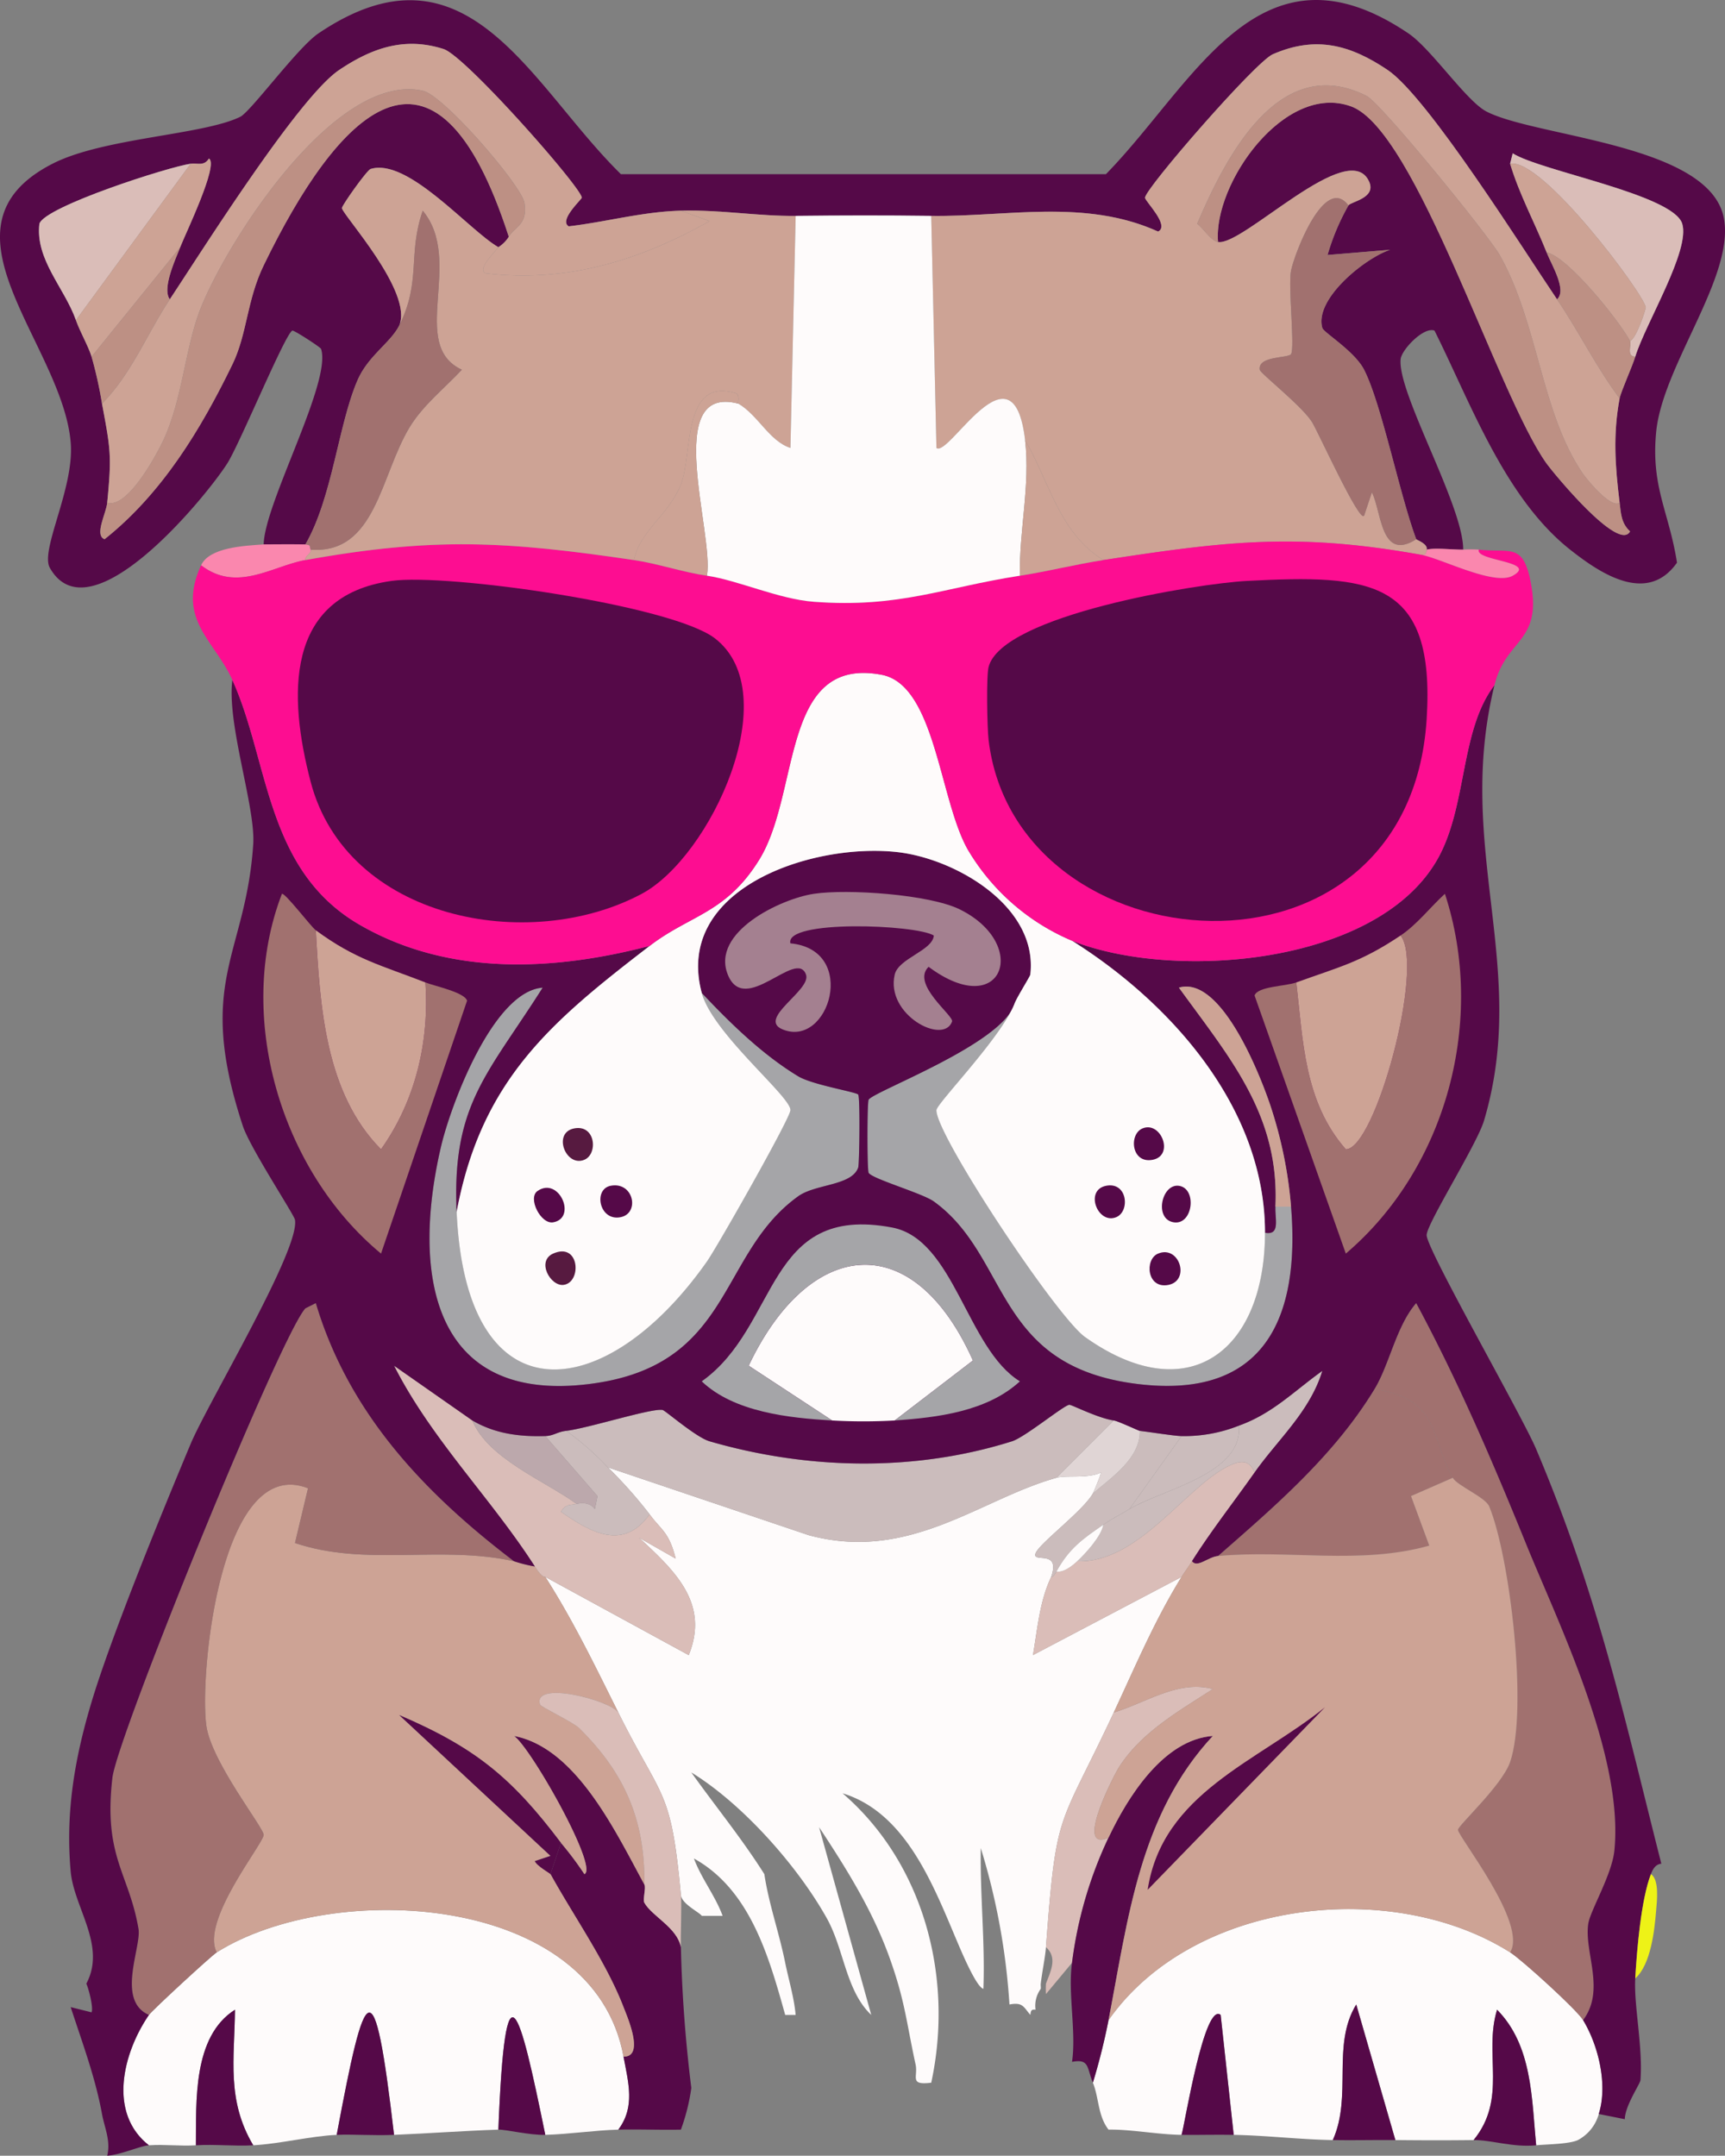 <svg xmlns="http://www.w3.org/2000/svg" xmlns:xlink="http://www.w3.org/1999/xlink" width="385.687" height="482.045" viewBox="0 0 385.687 482.045"><rect x="0" y="0" width="385.687" height="482.045" fill="#808080" stroke="none"/><defs><clipPath id="clip-path"><rect id="Rectangle_92" data-name="Rectangle 92" width="385.687" height="482.045" fill="none"></rect></clipPath></defs><g id="Group_113" data-name="Group 113" transform="translate(-1294.481 -6380)"><g id="Group_112" data-name="Group 112" transform="translate(1294.481 6380)"><g id="Group_111" data-name="Group 111" clip-path="url(#clip-path)"><path id="Path_1125" data-name="Path 1125" d="M165.771,140.931c2.28-.637,6.949.234,9.913-1.167.23.095-1.626,4.448-1.75,4.666-2.249,3.965-12.043,11.189-12.827,13.409-.8,2.273,5.675-1.065,3.5,5.246-2.611,5.478-3.056,11.629-4.079,17.491l33.232-17.491c-6.087,9.853-10.282,19.9-15.159,30.318-12.422,26.537-12.806,21.134-15.159,52.472-.175,2.315-.852,5.429-1.167,8.161-.043.383.047.784,0,1.167a6.443,6.443,0,0,0-1.165,4.664c-1.051-.13-1.025.32-1.167,1.165-1.553-1.844-1.7-2.876-4.664-2.332a150.92,150.92,0,0,0-6.413-34.979c-.18,10.493.978,20.945.585,31.482-1.513-.384-4.572-7.524-5.831-10.495-5.379-12.692-11.485-28.888-25.654-33.232,18.184,15.68,24.908,41.222,19.823,64.714-5.01.63-2.9-1.326-3.5-4.079-2.072-9.515-2.353-14.219-5.831-23.9-3.786-10.547-9.614-19.88-15.741-29.153l11.66,41.977c-5.682-5.376-6.068-14.671-9.91-21.57-6.5-11.66-18.812-25.6-30.318-32.65,5.5,7.718,11.234,14.681,16.324,22.737,1.025,6.79,3.265,12.917,4.664,19.823.779,3.835,1.984,7.723,2.334,11.66h-2.334c-3.587-12.815-7.777-27.986-20.405-34.979,1.607,4.382,4.832,8.447,6.413,12.824H86.481c-.492-.786-4.517-2.682-4.664-4.664-2.233-24.06-4.041-20.869-13.992-40.81-5.1-10.216-10.154-20.7-16.326-30.318l32.067,17.491c4.714-11.619-3.161-18.89-11.077-26.236L80.65,159c-1.48-5.959-3.161-6.3-5.829-9.91a100.343,100.343,0,0,0-9.33-10.495l44.894,15.159c22.574,6.106,38.329-8.064,55.387-12.827" transform="translate(70.423 189.528)" fill="#fefbfb"></path><path id="Path_1126" data-name="Path 1126" d="M123.473,213.194c1.065,5.819,2.659,11.2-1.167,16.324-5.2.133-10.909,1.013-16.324,1.167-5.791-28.407-8.937-40.659-10.495-1.167-7.649.258-15.606.843-23.319,1.167-4.486-38.627-6.428-34.205-12.827,0-6.032.291-12.434,1.974-18.658,2.332-5.992-10.095-4.193-19.3-4.079-30.318-9.512,6-8.644,20.661-8.745,30.318-3.556.227-6.958-.246-10.495,0-9.19-7.162-5.848-20.594,0-29.151.694-1.018,13.916-13.213,15.159-13.994,25.966-16.335,84.239-13.338,90.951,23.322" transform="translate(15.939 246.697)" fill="#fefbfb"></path><path id="Path_1127" data-name="Path 1127" d="M196.5,189.991c2.609,1.645,14.927,12.846,16.324,15.159,3.5,5.8,5.537,14.567,3.5,20.987a9.433,9.433,0,0,1-4.664,5.831c-1.984.926-7,.933-9.328,1.167-1.02-10.54-.862-22.323-8.745-30.318-3.054,10.014,2.377,19.78-5.249,29.15-5.8.076-11.653.062-17.491,0L162.1,201.651c-5.571,9.07-.817,20.455-5.246,30.318-7.446-.128-14.692-1.023-22.155-1.165l-2.914-26.821c-3.665-2.959-8.035,24.555-8.745,26.821-5.251-.064-11.435-1.267-16.326-1.167-2.41-3.092-2.133-7.133-3.5-10.495a143.158,143.158,0,0,0,3.5-13.992c18.84-26.878,63.157-31.946,89.786-15.159" transform="translate(141.142 246.577)" fill="#fefbfb"></path><path id="Path_1128" data-name="Path 1128" d="M77.695,197.2c.4.748-.412,3.357,0,4.081,1.735,3.045,7.294,5.509,8.163,9.91a309.632,309.632,0,0,0,2.332,31.485A45.259,45.259,0,0,1,85.858,252c-4.553.1-9.47-.114-13.994,0,3.826-5.126,2.233-10.507,1.167-16.326,4.8.095.845-8.873,0-11.077C69.2,214.626,61.923,204.314,56.7,194.865l2.334-7a74.521,74.521,0,0,1,5.246,7c3.241-1.39-12.046-28.414-15.741-30.9,13.835,2.652,22.567,21.111,29.151,33.232" transform="translate(66.382 224.215)" fill="#550948"></path><path id="Path_1129" data-name="Path 1129" d="M153.161,220.14c-5.211.521-10.074-1.217-13.992-1.167,7.626-9.37,2.192-19.136,5.246-29.15,7.886,7.995,7.725,19.78,8.745,30.318" transform="translate(190.308 259.574)" fill="#550948"></path><path id="Path_1130" data-name="Path 1130" d="M139.863,219.647c-4.65-.05-9.344.081-13.992,0,4.429-9.863-.324-21.248,5.246-30.318Z" transform="translate(172.123 258.899)" fill="#550948"></path><path id="Path_1131" data-name="Path 1131" d="M44.624,217.433c-4.664.2-9.366-.168-12.827,0,6.4-34.205,8.341-38.628,12.827,0" transform="translate(43.481 259.948)" fill="#550948"></path><path id="Path_1132" data-name="Path 1132" d="M31.326,220.14c-4.233.244-8.6-.27-12.827,0,.1-9.657-.767-24.314,8.745-30.318-.114,11.021-1.913,20.223,4.081,30.318" transform="translate(25.297 259.574)" fill="#550948"></path><path id="Path_1133" data-name="Path 1133" d="M123.248,217.262c-3.871-.076-7.789.047-11.66,0,.71-2.266,5.081-29.78,8.745-26.819Z" transform="translate(152.592 260.119)" fill="#550948"></path><path id="Path_1134" data-name="Path 1134" d="M57.561,216.828c-3.532.1-8.838-1.222-10.495-1.167,1.558-39.492,4.7-27.24,10.495,1.167" transform="translate(64.361 260.553)" fill="#550948"></path><path id="Path_1135" data-name="Path 1135" d="M88.444,157.357a33.17,33.17,0,0,0,4.664,1.167c1.849,2.876,2.244,2.192,2.332,2.332,6.174,9.617,11.229,20.1,16.326,30.315-1.825-2.751-19.3-7.285-17.491-1.747.156.483,7.427,3.942,8.745,5.246,10.13,10.021,14.737,20.443,14.574,34.982-6.584-12.121-15.313-30.58-29.151-33.232,3.7,2.484,18.982,29.51,15.741,30.9a74.528,74.528,0,0,0-5.246-7c-10.923-14.47-19.027-21.234-36.149-28.568l33.817,31.482-3.5,1.165c.417,1.072,3.388,2.718,3.5,2.917,5.218,9.449,12.491,19.759,16.324,29.733.848,2.2,4.8,11.17,0,11.077-6.712-36.658-64.984-39.657-90.951-23.319-3.674-6.949,10.261-24.082,10.495-26.236.156-1.461-11.7-16.276-12.827-24.487-1.586-11.6,3.206-60.69,22.737-53.055L39.47,153.275c15.881,5.362,32.4.421,48.973,4.081" transform="translate(26.482 191.76)" fill="#cda395"></path><path id="Path_1136" data-name="Path 1136" d="M100.658,180.8c-16.57-3.66-33.092,1.281-48.973-4.081L54.6,164.48c-19.532-7.635-24.323,41.459-22.737,53.055,1.122,8.21,12.983,23.026,12.827,24.487-.234,2.154-14.169,19.288-10.495,26.236-1.241.781-14.463,12.974-15.159,13.992-7.394-3.2-1.645-15.194-2.332-19.24-2.124-12.5-7.893-16.092-5.831-33.814,1.063-9.115,37.534-98.841,43.145-104.945l2.332-1.165c7.36,24.707,24.368,42.546,44.309,57.719" transform="translate(14.268 168.314)" fill="#a1716f"></path><path id="Path_1137" data-name="Path 1137" d="M176.452,283.415c-1.4-2.313-13.715-13.513-16.324-15.159,4.018-6.378-11.653-25.883-11.662-27.4,0-.956,9.851-9.908,11.662-15.159,4.02-11.672-.033-45.9-4.666-57.136-.857-2.081-7.126-4.617-8.161-6.413-5-8.677-2.687-17.723-17.491-19.823,3.381-5.568,4.858-14.084,9.328-19.24,9.378,17.453,17.062,35.353,24.487,53.639,7.344,18.083,21.968,47.669,19.823,68.8-.545,5.365-5.384,13.4-5.829,16.324-.978,6.406,3.925,14.8-1.167,21.572" transform="translate(177.511 168.312)" fill="#a1716f"></path><path id="Path_1138" data-name="Path 1138" d="M175.9,136.187l-12.827,12.827c-17.058,4.761-32.813,18.933-55.387,12.827L62.8,146.682a61.74,61.74,0,0,0-9.33-8.163c4.922-.573,19.184-5.144,21.572-4.664.618.123,7.465,6.115,10.495,7,21.854,6.347,45.753,6.9,67.631,0,2.931-.923,11.629-8.111,12.825-8.163.526-.021,6.368,2.988,9.913,3.5" transform="translate(73.117 181.445)" fill="#cbbcbc"></path><path id="Path_1139" data-name="Path 1139" d="M46.629,143.426C48.712,190.3,80.015,186.635,102.6,154.5c2.285-3.248,18.549-31.887,18.658-33.814.168-3.014-17.406-17.174-19.823-26.236,6.326,6.74,13.627,13.859,21.572,18.656,3.172,1.915,13.009,3.506,13.409,4.082.464.672.272,15.554,0,16.326-1.447,4.091-9.538,3.632-13.409,6.411C104.9,152.934,108.54,177.844,76.362,181.9,40.968,186.372,36.541,157.11,43.13,128.85c2.18-9.342,11.679-34.78,22.739-35.564-12.353,19.477-20.308,26.1-19.24,50.14" transform="translate(55.47 127.565)" fill="#a5a5a8"></path><path id="Path_1140" data-name="Path 1140" d="M170.805,146.069c3.485.62,2.2-3.045,2.332-5.831h3.5c2.027,24.728-5.791,43.194-34.4,39.645-32.193-3.992-28.327-28.445-45.477-40.81-2.552-1.842-13.961-5.107-14.574-6.413-.348-.739-.348-15.587,0-16.324.845-1.795,30.244-12.564,32.65-21.572-2.983,7.663-17.458,22.406-17.491,23.9-.125,5.526,26.845,46.184,33.232,50.723,23.194,16.482,40.2,2.978,40.228-23.322" transform="translate(112.03 129.586)" fill="#a5a5a8"></path><path id="Path_1141" data-name="Path 1141" d="M167.507,151.034l-9.328,4.081,4.081,11.077c-15.417,4.366-31.582.855-47.226,2.332,12.855-11.243,26.009-22.538,34.982-37.313,14.806,2.1,12.491,11.146,17.491,19.823" transform="translate(157.306 179.425)" fill="#a1716f"></path><path id="Path_1142" data-name="Path 1142" d="M54.706,141.239c3.542,8.563,16.17,13.461,23.322,18.656-1.487.341-2.4-.052-3.5,1.75,6.932,4.865,14.025,8.67,19.823.585,2.668,3.6,4.351,3.951,5.831,9.91l-8.163-4.664c7.919,7.346,15.791,14.617,11.077,26.236L71.029,176.22c-.088-.14-.483.545-2.332-2.332-9.884-15.381-23.09-28.374-31.482-44.894Z" transform="translate(50.89 176.394)" fill="#dabdb8"></path><path id="Path_1143" data-name="Path 1143" d="M147.107,140.455c-4.631,6.579-9.709,13.035-13.992,19.823-.694,1.1-1.652,2.4-2.332,3.5L97.551,181.268c1.023-5.862,1.468-12.012,4.079-17.491.036-.076.374.289,1.167-1.167,1.7.194,3.573-1.319,4.664-2.332,13.386.469,23.76-15.921,33.232-20.99,2.195-1.172,5.145-2.4,6.413,1.167" transform="translate(133.397 188.839)" fill="#dabdb8"></path><path id="Path_1144" data-name="Path 1144" d="M141.382,152.225c-1.269-3.565-4.219-2.339-6.413-1.167-9.472,5.069-19.846,21.459-33.232,20.99,1.8-1.667,5.421-5.6,5.831-8.163,2.448-1.674,3.584-2.15,5.829-3.5,7.443-4.472,25.365-7.772,24.487-18.658,7.588-2.711,12.372-7.768,18.658-12.242-2.77,9.108-9.977,15.374-15.159,22.737" transform="translate(139.121 177.069)" fill="#cbbcbc"></path><path id="Path_1145" data-name="Path 1145" d="M130.486,136.318l-11.66,16.324c-2.247,1.349-3.383,1.823-5.831,3.5-4.7,3.213-7.711,5.384-10.495,10.495-.791,1.454-1.129,1.091-1.165,1.165,2.176-6.312-4.3-2.971-3.5-5.246.784-2.221,10.578-9.444,12.827-13.409,4.221-3.644,10.587-7.848,10.495-13.994,2.4.284,7.614,1.125,9.328,1.167" transform="translate(133.692 184.813)" fill="#cbbcbc"></path><path id="Path_1146" data-name="Path 1146" d="M56.163,135.151a61.609,61.609,0,0,1,9.328,8.163,100.024,100.024,0,0,1,9.328,10.493c-5.8,8.087-12.891,4.28-19.823-.582,1.1-1.8,2.012-1.411,3.5-1.75,1.411-.32,3.125-.237,4.082,1.167l.582-2.914L51.5,136.318c1.9-.057,2.633-.93,4.664-1.167" transform="translate(70.423 184.813)" fill="#cbbcbc"></path><path id="Path_1147" data-name="Path 1147" d="M106.662,153.315l11.66-16.324a33.1,33.1,0,0,0,12.827-2.332c.876,10.886-17.043,14.186-24.487,18.656" transform="translate(145.856 184.141)" fill="#cbbcbc"></path><path id="Path_1148" data-name="Path 1148" d="M60.928,137.665l11.66,13.409L72,153.989c-.956-1.4-2.671-1.487-4.082-1.165-7.15-5.2-19.778-10.095-23.319-18.658,5.076,2.988,10.523,3.67,16.324,3.5" transform="translate(60.994 183.466)" fill="#bca8ac"></path><path id="Path_1149" data-name="Path 1149" d="M118.423,136.5c.092,6.144-6.271,10.351-10.495,13.992.123-.215,1.982-4.569,1.75-4.664-2.964,1.4-7.633.53-9.91,1.167l12.825-12.827c1.02.147,5.519,2.294,5.831,2.332" transform="translate(136.427 183.466)" fill="#e0d5d5"></path><path id="Path_1150" data-name="Path 1150" d="M136.3,123.7c-22,16.927-37.621,29.932-43.145,59.468-1.068-24.039,6.887-30.663,19.24-50.14-11.061.784-20.559,26.222-22.737,35.564-6.589,28.26-2.161,57.522,33.232,53.055,32.178-4.06,28.533-28.971,46.641-41.977,3.873-2.779,11.963-2.32,13.409-6.413.272-.769.464-15.651,0-16.324-.4-.575-10.237-2.166-13.409-4.082-7.943-4.8-15.246-11.915-21.572-18.656-6.231-23.353,24.685-33.62,43.727-31.485,13.019,1.463,31.518,12.143,29.735,27.4-.047.4-2.929,4.948-3.5,6.413-2.4,9.008-31.8,19.778-32.65,21.572-.348.736-.346,15.585,0,16.324.613,1.307,12.022,4.572,14.576,6.413C217,193.2,213.134,217.65,245.327,221.642c28.608,3.549,36.428-14.915,34.4-39.645a97.153,97.153,0,0,0-4.664-22.737c-2.576-7.6-11.165-28.968-20.405-26.236C266.009,148.7,277.181,161.485,276.229,182c-.13,2.786,1.151,6.451-2.334,5.831.026-27.68-20.77-51.22-43.142-65.3,22.552,8.989,68.027,5.582,81.623-18.073C319.189,92.6,317.4,75.567,325.2,65.394c-8.909,36.426,7.869,63-2.332,97.364-1.581,5.327-12.95,23.258-12.827,25.651.178,3.454,21.312,40.3,24.487,47.808,13.959,33.007,19.548,59.423,27.986,92.7-1.307.133-1.908,1.229-2.332,2.332-2.206,5.734-3.132,16.934-3.5,23.322-.343,5.98,1.735,15.306,1.167,22.737-.066.857-3.442,5.68-3.5,8.745l-5.831-1.165c2.038-6.423,0-15.194-3.5-20.99,5.092-6.771.189-15.166,1.165-21.572.447-2.924,5.287-10.959,5.831-16.324,2.145-21.127-12.479-50.713-19.823-68.8-7.427-18.286-15.111-36.187-24.487-53.639-4.47,5.156-5.947,13.672-9.328,19.24-8.973,14.775-22.126,26.07-34.982,37.314-2.244.211-4.645,2.756-5.831,1.165,4.283-6.788,9.361-13.241,13.992-19.823,5.182-7.363,12.389-13.627,15.159-22.737-6.286,4.477-11.068,9.531-18.656,12.244a33.107,33.107,0,0,1-12.827,2.332c-1.714-.045-6.925-.883-9.328-1.167-.313-.035-4.811-2.185-5.831-2.332-3.542-.511-9.387-3.52-9.91-3.5-1.2.052-9.9,7.237-12.827,8.161-21.875,6.9-45.775,6.347-67.631,0-3.03-.881-9.877-6.873-10.495-7-2.389-.478-16.648,4.093-21.57,4.664-2.031.237-2.763,1.11-4.666,1.167-5.8.17-11.245-.511-16.324-3.5L79.167,217.563c8.393,16.518,21.6,29.513,31.482,44.892a32.619,32.619,0,0,1-4.664-1.167c-19.941-15.171-36.949-33.01-44.309-57.719l-2.332,1.167c-5.611,6.1-42.082,95.83-43.145,104.942C14.137,327.4,19.907,331,22.03,343.495c.687,4.044-5.062,16.039,2.332,19.238-5.848,8.558-9.19,21.991,0,29.153-1.951.135-6.17,2.093-9.328,2.332.824-3.374-.616-6.293-1.167-9.328-1.477-8.144-4.432-16.025-7-23.9l4.664,1.165c.462-1-.634-5.256-1.165-6.413,4.529-8.5-2.77-16.994-3.5-25.069-1.193-13.239.9-25.346,4.664-37.9,4.448-14.832,15.883-42.754,22.155-57.719,3.857-9.2,24.577-43.6,23.322-50.14-.225-1.179-10.05-16.089-11.66-20.99-10.651-32.387.679-37.957,2.332-62.965.549-8.331-5.935-26.826-4.664-36.731,8.274,18.263,7.353,42.6,28.568,54.8,19.967,11.489,43.386,10.23,64.714,4.664" transform="translate(8.938 87.828)" fill="#550948"></path><path id="Path_1151" data-name="Path 1151" d="M127.811,104.244c1.532,13.085,1.733,26.66,11.077,37.313,6.553.012,17.716-40.862,12.244-47.808,3.726-2.5,6.608-6.316,9.91-9.328,9.174,27.96.559,61.132-22.155,80.458l-20.405-57.721c.748-2.062,6.875-2.027,9.328-2.914" transform="translate(162.02 115.442)" fill="#a1716f"></path><path id="Path_1152" data-name="Path 1152" d="M36.605,92.587c.928,17,2.086,36.376,14.579,48.973,7.708-10.881,10.822-24.07,9.91-37.313,2.145.838,8.75,2.195,9.328,4.081L51.184,164.882C28.7,146.274,18.508,111.694,29.027,84.424c.739-.218,6.508,7.372,7.578,8.163" transform="translate(34.009 115.439)" fill="#a1716f"></path><path id="Path_1153" data-name="Path 1153" d="M103.357,154.276a123.711,123.711,0,0,1-13.992,0L70.707,142.031c13.369-28.225,36.549-31.492,50.14-1.165Z" transform="translate(96.689 163.357)" fill="#fefbfb"></path><path id="Path_1154" data-name="Path 1154" d="M88.318,84.656c7.517-1.132,25.838.123,32.65,3.5,15.781,7.822,9.543,25.154-7,12.825-4.008,3.885,5.715,10.954,5.246,12.244-1.927,5.315-14.9-1.513-12.827-10.495.85-3.672,8.511-5.367,8.745-8.745-4.006-2.479-33.372-3.589-32.065,1.75,15.308,1.447,8.636,23.549-1.75,19.24-5.758-2.389,6.492-8.776,5.246-12.244-2.135-5.952-13.7,9.439-17.491,0-3.807-9.477,11.754-16.944,19.24-18.073" transform="translate(93.654 115.208)" fill="#a48090"></path><path id="Path_1155" data-name="Path 1155" d="M109.419,159.485l17.491-13.409c-13.592-30.327-36.771-27.06-50.14,1.165l18.658,12.244c-9.579-.535-21.942-1.858-29.153-8.745,17.458-12.4,14.174-39.766,42.562-34.4,13.928,2.635,16.672,27.055,28.568,34.4-7.339,6.745-18.457,8.1-27.986,8.745" transform="translate(90.627 158.148)" fill="#a5a5a8"></path><path id="Path_1156" data-name="Path 1156" d="M122.423,98.856c9.624-3.48,14.463-4.546,23.322-10.495,5.471,6.946-5.691,47.82-12.245,47.808-9.344-10.654-9.546-24.229-11.077-37.313" transform="translate(167.408 120.83)" fill="#cda395"></path><path id="Path_1157" data-name="Path 1157" d="M54.315,99.529c.914,13.244-2.2,26.433-9.913,37.313-12.488-12.6-13.646-31.97-14.574-48.973,8.9,6.558,14.735,7.85,24.487,11.66" transform="translate(40.789 120.157)" fill="#cda395"></path><path id="Path_1158" data-name="Path 1158" d="M136.41,142.4h-3.5c.954-20.512-10.218-33.3-21.57-48.973,9.24-2.732,17.829,18.637,20.405,26.236A97.151,97.151,0,0,1,136.41,142.4" transform="translate(152.254 127.428)" fill="#cda395"></path><path id="Path_1159" data-name="Path 1159" d="M159.1,185.179c-.355,4.366-1.167,12.053-4.664,15.159.365-6.387,1.293-17.588,3.5-23.322,1.934,1.262,1.333,6.113,1.167,8.163" transform="translate(211.187 242.062)" fill="#eef217"></path><path id="Path_1160" data-name="Path 1160" d="M112.812,193.043a92.2,92.2,0,0,0-8.163,27.986l-5.829,7a19.552,19.552,0,0,1,0-2.332c.942-2.59,2.708-5.76,0-8.163,2.351-31.338,2.737-25.936,15.159-52.472,7.143-2.128,14.392-7.332,22.155-5.246-7.642,4.976-15.964,9.617-20.99,17.491-1.125,1.761-10.109,19.127-2.332,15.741" transform="translate(135.042 217.874)" fill="#dabdb8"></path><path id="Path_1161" data-name="Path 1161" d="M68.572,164.273c9.95,19.941,11.762,16.752,13.992,40.813.227,2.443-.1,8.826,0,11.66-.866-4.4-6.425-6.868-8.161-9.913-.414-.722.4-3.333,0-4.081.161-14.536-4.446-24.958-14.576-34.979-1.319-1.3-8.587-4.763-8.745-5.249-1.8-5.537,15.665-1,17.491,1.75" transform="translate(69.673 218.659)" fill="#dabdb8"></path><path id="Path_1162" data-name="Path 1162" d="M109.566,227.514a142.491,142.491,0,0,1-3.5,13.992c-1.387-3.416-.75-5.388-4.664-4.664.987-6.653-.961-15.469,0-22.155a92.2,92.2,0,0,1,8.163-27.986c4.254-9.008,12.261-21.911,23.322-22.737-16.428,17.682-18.944,40.9-23.322,63.55" transform="translate(138.288 224.214)" fill="#550948"></path><path id="Path_1163" data-name="Path 1163" d="M73.854,190.562l-2.332,7c-.111-.2-3.082-1.842-3.5-2.914l3.5-1.167L37.708,161.994c17.121,7.337,25.225,14.1,36.146,28.568" transform="translate(51.564 221.52)" fill="#550948"></path><path id="Path_1164" data-name="Path 1164" d="M327.145,122.9c-2.339.04-6.3-.459-8.163,0,.343-1.3-2.273-2.178-2.332-2.332-3.729-9.986-7.744-30.24-11.66-37.9-2.126-4.16-9.032-8.3-9.328-9.328-1.875-6.475,9.527-15.639,15.159-17.491l-13.994,1.165a51.072,51.072,0,0,1,4.664-11.077c.459-.831,6.219-1.61,4.664-5.246-4.42-10.355-28.3,14.437-33.814,13.409-1.122-12.924,14.816-35.734,29.735-30.318C316.7,29.1,334.768,88.27,345.8,103.663c1.385,1.932,16.132,19.967,18.658,15.159-1.974-1.816-2.038-3.975-2.332-6.413-.992-8.208-1.513-15.147,0-23.319.27-1.456,2.782-7.02,3.5-9.33,2.339-7.55,12.337-23.743,10.495-29.733-2.012-6.541-31.665-11.773-37.9-15.741l-.582,2.332c2.064,6.87,5.511,13.189,8.161,19.823,1.167,2.917,4.583,8.421,2.334,10.495-7.564-11.167-28.942-45.3-37.9-51.308-8.341-5.6-16.006-7.706-25.651-3.5-3.892,1.7-28.433,29.915-28.568,32.065-.05.76,5.646,6.267,2.914,7.581-16.3-7.389-33.829-3.269-50.723-3.5-10.071-.135-20.244-.116-30.318,0-8.274.095-16.8-1.4-25.651-1.165-8.57.225-16.634,2.5-25.071,3.5-2.3-1.323,2.933-6.061,2.917-6.413-.116-2.277-25.98-31.653-30.9-33.232-8.731-2.8-16.03-.225-23.322,4.664-9.079,6.087-30.486,40.131-37.9,51.308-1.795-2.467,1.34-9.063,2.332-11.662,1.1-2.881,8.71-18.558,6.413-19.823-1.1,1.773-2.545.961-4.082,1.167-4.754.639-32.567,9.538-33.814,13.409-.968,8,5.606,14.349,8.161,21.572.94,2.654,2.763,5.779,3.5,8.161a93.558,93.558,0,0,1,2.332,10.495c1.911,10.244,2.2,11.556,1.165,22.155-.237,2.441-2.938,7.285-.582,8.163,12.851-10.22,21.5-24.524,28.568-39.063,3.322-6.828,3.208-14.333,7-22.155,16.4-33.848,38.258-57.633,54.8-6.413a7.406,7.406,0,0,1-2.332,2.332C104.81,51.466,91.2,35.208,82.859,37.782c-.831.258-6.451,8.206-6.413,8.745.109,1.484,15.959,18.7,12.827,26.236-1.937,3.88-6.953,6.764-9.328,12.244-4.306,9.931-5.625,26.26-11.66,36.729-.466-.036-8.864-.031-9.33,0,.185-9.25,15.294-36.423,12.827-43.725-.121-.36-6.042-4.216-6.413-4.081-1.558.559-11.78,25.37-14.574,29.733-4.787,7.476-30.682,39.174-39.645,23.322C8.9,123.02,16.653,109.168,15.812,99c-1.835-22.183-31.857-48.164-4.081-62.383,11.38-5.826,33.663-6.409,41.977-10.495C56.08,24.957,66.537,10.615,71.2,7.466c33.336-22.524,47.335,11.584,67.631,31.482H247.271C267.25,18.513,281.635-15.013,314.9,7.466c5.14,3.471,12.95,15.161,17.491,17.491,11.288,5.781,50.015,7.244,53.055,23.9,2.389,13.085-13.745,32.884-15.156,47.808-1.165,12.3,2.881,17.765,4.664,29.151-6.657,9.46-17.164,2.417-23.9-2.914-14.631-11.57-22.252-32.839-30.318-48.973-2.415-.93-7.384,4.278-7.578,6.413-.7,7.642,14.056,32.766,13.992,42.56" transform="translate(0 0.001)" fill="#550948"></path><path id="Path_1165" data-name="Path 1165" d="M180.718,123.439c22.372,14.077,43.168,37.617,43.145,65.3-.024,26.3-17.034,39.8-40.23,23.32-6.385-4.538-33.355-45.2-33.232-50.723.033-1.5,14.51-16.241,17.491-23.9.571-1.463,3.452-6.016,3.5-6.413,1.783-15.261-16.717-25.94-29.735-27.4-19.041-2.138-49.958,8.13-43.727,31.482,2.42,9.063,19.993,23.222,19.823,26.236-.107,1.929-16.371,30.566-18.656,33.817-22.586,32.131-53.888,35.8-55.969-11.077,5.521-29.536,21.139-42.541,43.142-59.468,9.039-6.956,17.034-7.233,24.487-19.24,9.321-15.014,4.733-45.694,27.4-41.395,12,2.275,12.891,27.829,19.238,39.063a49.3,49.3,0,0,0,23.322,20.405" transform="translate(58.973 86.919)" fill="#fefbfb"></path><path id="Path_1166" data-name="Path 1166" d="M58.96,112.062c5.163-1.032,6.605,6.075,2.332,7-4.832,1.044-6.238-6.215-2.332-7" transform="translate(77.536 153.1)" fill="#550948"></path><path id="Path_1167" data-name="Path 1167" d="M113.537,112.018c4.091.575,3.168,8.838-1.167,8.163-4.458-.7-2.711-8.707,1.167-8.163" transform="translate(150.058 153.144)" fill="#550948"></path><path id="Path_1168" data-name="Path 1168" d="M110.471,118.584c4.768-1.965,7.254,6,2.332,7-4.853.98-5.4-5.729-2.332-7" transform="translate(148.46 161.735)" fill="#550948"></path><path id="Path_1169" data-name="Path 1169" d="M55.648,106.642c4.825-.98,5.429,5.687,2.332,7-4.141,1.752-7.195-6.006-2.332-7" transform="translate(72.687 145.694)" fill="#571a40"></path><path id="Path_1170" data-name="Path 1170" d="M108.995,106.733c4.141-1.752,7.195,6.009,2.332,7-4.825.98-5.429-5.687-2.332-7" transform="translate(146.438 145.602)" fill="#550948"></path><path id="Path_1171" data-name="Path 1171" d="M105.886,112.06c4.825-.98,5.429,5.687,2.332,7-4.141,1.752-7.195-6.006-2.332-7" transform="translate(141.386 153.103)" fill="#550948"></path><path id="Path_1172" data-name="Path 1172" d="M51.216,112.91c4.813-3.355,8.916,6.07,3.5,7-2.77.474-5.743-5.431-3.5-7" transform="translate(68.956 153.417)" fill="#550948"></path><path id="Path_1173" data-name="Path 1173" d="M53.236,118.684c5.973-2.659,6.447,6.484,2.332,7-2.926.365-6.115-5.313-2.332-7" transform="translate(70.435 161.634)" fill="#571a40"></path><path id="Path_1174" data-name="Path 1174" d="M227.871,61.211c4.882,7.2,8.769,15.171,13.994,22.155-1.515,8.172-.994,15.114,0,23.322-2.015,1.413-7.46-5.391-8.163-6.413-9.456-13.745-9.965-33.561-18.656-48.976-2.483-4.4-26.535-33.945-29.735-35.564-19.735-9.984-31.646,13.987-37.9,28.568,1.432,1.063,2.983,3.767,4.666,4.081,5.519,1.03,29.394-23.765,33.814-13.409,1.555,3.636-4.2,4.418-4.664,5.246C175.908,33.1,169.09,51.2,168.4,54.8s.888,17.183,0,18.658c-.573.956-7.479.357-6.993,3.5.125.814,9.316,7.995,11.657,11.66,1.333,2.083,10.575,22.557,11.662,20.99l1.747-5.246c2.214,4.4,1.941,15.561,9.913,10.493.057.156,2.673,1.03,2.332,2.332-.08.021.185,1.378-1.167,1.167-27.822-5.019-43.663-3.047-71.125,1.165-9.887-6.12-12.012-17.443-17.491-26.819-2.671-22.747-17.065,4.006-19.825,1.75L87.945,42.555c16.894.227,34.425-3.892,50.725,3.5,2.73-1.312-2.964-6.821-2.917-7.578.137-2.152,24.678-30.37,28.568-32.067,9.65-4.209,17.316-2.1,25.654,3.5,8.958,6.009,30.334,40.14,37.9,51.305" transform="translate(120.261 5.724)" fill="#cda395"></path><path id="Path_1175" data-name="Path 1175" d="M42.314,51.436c1.323.1.914.455,1.167,1.167.31.885-1.368,1.333-1.167,2.332-7.4,1.333-15.308,7.325-23.322,1.165,1.828-3.982,9.479-4.356,13.994-4.664.464-.031,8.864-.036,9.328,0" transform="translate(25.971 70.303)" fill="#fa87ae"></path><path id="Path_1176" data-name="Path 1176" d="M116.83,55.292c5.322.788,10.772,2.68,16.324,3.5,6.975,1.027,16.009,5.232,23.9,5.829,19.044,1.442,29-3.194,46.059-5.829,6.269-.971,12.37-2.533,18.658-3.5,27.465-4.214,43.3-6.184,71.128-1.167,4.437.8,16.2,6.972,20.405,4.666,5.819-3.194-8.509-3.286-7.578-5.831,7.041.8,9.936-1.724,11.66,7.578,2.46,13.277-5.6,12.259-8.163,22.739-7.8,10.173-6.013,27.209-12.825,39.061-13.6,23.656-59.073,27.065-81.625,18.076a49.3,49.3,0,0,1-23.319-20.407c-6.347-11.234-7.242-36.786-19.24-39.061-22.668-4.3-18.083,26.378-27.4,41.393-7.453,12.008-15.45,12.287-24.487,19.24C99,147.144,75.582,148.4,55.612,136.914,34.4,124.708,35.321,100.375,27.044,82.11c-4.065-8.973-12.548-13.558-7-25.651,8.011,6.158,15.919.166,23.322-1.167,28.6-5.149,44.8-4.238,73.46,0" transform="translate(24.915 69.945)" fill="#fd0d91"></path><path id="Path_1177" data-name="Path 1177" d="M143.572,52.027a27.828,27.828,0,0,1,3.5,0c-.93,2.545,13.4,2.637,7.578,5.831-4.2,2.306-15.969-3.866-20.405-4.664,1.349.211,1.084-1.148,1.165-1.167,1.868-.459,5.824.04,8.163,0" transform="translate(183.573 70.877)" fill="#fa87ae"></path><path id="Path_1178" data-name="Path 1178" d="M49.056,55.022c12.42-1.745,62.631,5.412,72.3,12.827,16.058,12.32-.937,48.912-16.326,57.136C79.743,138.5,39.042,130.75,30.983,99.914,26.025,80.951,25.048,58.4,49.056,55.022" transform="translate(38.467 74.878)" fill="#550948"></path><path id="Path_1179" data-name="Path 1179" d="M151.272,55.1c27.815-1.454,42.207-.41,40.228,30.9-3.977,63-91.845,55.794-97.946,4.664-.322-2.689-.537-14.245,0-16.324,3-11.612,46.724-18.665,57.719-19.24" transform="translate(127.482 74.804)" fill="#550948"></path><path id="Path_1180" data-name="Path 1180" d="M72,33.608c-.777,1.136-4.8,4.86-2.914,5.831,18.67,2.251,35.157-3.222,50.138-11.662l-6.411-2.332c8.854-.234,17.377,1.262,25.651,1.167L137.3,78.5c-4.737-1.52-7.216-7.308-11.662-9.91-.156-.092.457-2.015-.582-2.332-12.046-3.686-9.6,13.847-12.242,20.405-2.8,6.963-9.2,10.381-10.495,16.908-28.663-4.24-44.861-5.152-73.462,0-.2-1,1.477-1.447,1.167-2.332,14.586,1.094,15.587-16.61,22.155-27.4,2.992-4.917,7.784-8.67,11.66-12.827-12.005-5.561.561-24.333-8.745-35.564-3.412,9.8-.284,15.72-5.246,25.654,3.132-7.54-12.718-24.752-12.827-26.236-.04-.54,5.582-8.49,6.413-8.745C51.773,13.544,65.377,29.8,72,33.608" transform="translate(39.431 21.665)" fill="#cda395"></path><path id="Path_1181" data-name="Path 1181" d="M118.309,20.447l1.167,51.89c2.758,2.256,17.152-24.5,19.823-1.75,1.179,10.052-1.352,20.289-1.167,30.318-17.06,2.635-27.015,7.27-46.059,5.829-7.9-.6-16.93-4.8-23.9-5.829,1.615-9.482-10.1-42.95,7-38.481,4.446,2.6,6.925,8.393,11.662,9.913l1.165-51.89c10.074-.116,20.247-.137,30.318,0" transform="translate(89.899 27.83)" fill="#fefbfb"></path><path id="Path_1182" data-name="Path 1182" d="M83.193,39.761c-17.093-4.47-5.381,29-7,38.478-5.552-.817-11-2.711-16.326-3.5,1.29-6.527,7.7-9.946,10.495-16.908,2.637-6.558.2-24.089,12.244-20.405,1.037.317.426,2.24.582,2.332" transform="translate(81.871 50.494)" fill="#cda395"></path><path id="Path_1183" data-name="Path 1183" d="M114.98,68.39c-6.288.966-12.387,2.528-18.656,3.5-.185-10.029,2.344-20.265,1.165-30.318,5.478,9.375,7.607,20.7,17.491,26.819" transform="translate(131.707 56.847)" fill="#cda395"></path><path id="Path_1184" data-name="Path 1184" d="M196.291,245.693c-26.629-16.788-70.946-11.719-89.786,15.159,4.377-22.645,6.9-45.867,23.322-63.55-11.061.826-19.068,13.729-23.322,22.737-7.777,3.388,1.207-13.977,2.332-15.741,5.026-7.874,13.35-12.512,20.99-17.491-7.761-2.083-15.01,3.118-22.155,5.249,4.877-10.424,9.072-20.464,15.159-30.318.679-1.1,1.638-2.4,2.332-3.5,1.184,1.591,3.584-.954,5.829-1.165,15.644-1.48,31.809,2.034,47.226-2.332l-4.081-11.077,9.328-4.081c1.037,1.8,7.306,4.332,8.163,6.413,4.633,11.238,8.686,45.465,4.664,57.136-1.809,5.251-11.664,14.2-11.66,15.159.007,1.518,15.677,21.023,11.66,27.4" transform="translate(141.349 190.875)" fill="#cda395"></path><path id="Path_1185" data-name="Path 1185" d="M148.031,161.256l-39.645,40.813c3.3-21.669,24.624-28.658,39.645-40.813" transform="translate(148.213 220.511)" fill="#550948"></path><path id="Path_1186" data-name="Path 1186" d="M110.261,144.017c-.41,2.564-4.034,6.494-5.831,8.163-1.091,1.011-2.962,2.526-4.664,2.332,2.784-5.111,5.8-7.282,10.495-10.495" transform="translate(136.426 196.937)" fill="#fefbfb"></path><path id="Path_1187" data-name="Path 1187" d="M139.065,41.446l6.413,2.332c-14.981,8.438-31.468,13.914-50.14,11.66-1.88-.968,2.138-4.695,2.914-5.829a7.432,7.432,0,0,0,2.334-2.332c1.4-2.334,4.283-2.73,3.5-7.581-.613-3.8-17.95-24.018-22.737-25.069C61.981,10.375,38.032,47.6,31.789,63.018,28.3,71.626,27.738,82.9,23.628,92.169c-1.47,3.312-8.2,16-12.827,14.576,1.03-10.6.743-11.911-1.167-22.155,6.541-6.567,10.13-15.736,15.159-23.322C32.2,50.092,53.61,16.05,62.689,9.963,69.98,5.074,77.279,2.5,86.011,5.3c4.922,1.577,30.786,30.952,30.9,33.232.017.35-5.22,5.088-2.914,6.413,8.438-.994,16.5-3.272,25.069-3.5" transform="translate(13.174 5.667)" fill="#cda395"></path><path id="Path_1188" data-name="Path 1188" d="M207.515,101.38c.294,2.438.357,4.6,2.332,6.413-2.526,4.806-17.273-13.227-18.656-15.159-11.035-15.393-29.106-74.565-43.727-79.873-14.92-5.417-30.857,17.394-29.735,30.318-1.686-.315-3.234-3.021-4.664-4.081,6.252-14.581,18.161-38.552,37.9-28.568,3.2,1.619,27.252,31.16,29.735,35.564,8.691,15.412,9.2,35.228,18.656,48.973.706,1.025,6.148,7.827,8.163,6.413" transform="translate(154.612 11.03)" fill="#bd9084"></path><path id="Path_1189" data-name="Path 1189" d="M100.8,41.415C84.255-9.805,62.4,13.981,46,47.828c-3.788,7.82-3.674,15.327-7,22.155C31.93,84.519,23.284,98.826,10.433,109.046c-2.356-.878.346-5.725.582-8.163,4.624,1.423,11.359-11.264,12.827-14.576,4.112-9.269,4.676-20.542,8.163-29.151C38.248,41.741,62.2,4.513,81.561,8.765,86.35,9.816,103.685,30.039,104.3,33.836c.784,4.849-2.1,5.244-3.5,7.578" transform="translate(12.957 11.526)" fill="#bd9084"></path><path id="Path_1190" data-name="Path 1190" d="M138.812,20.358a51.071,51.071,0,0,0-4.664,11.077l13.992-1.167c-5.63,1.854-17.031,11.018-15.159,17.491.3,1.025,7.2,5.171,9.33,9.33,3.913,7.656,7.931,27.91,11.66,37.9-7.971,5.066-7.7-6.089-9.913-10.495l-1.747,5.246c-1.087,1.567-10.332-18.9-11.662-20.988-2.339-3.665-11.534-10.845-11.66-11.66-.485-3.142,6.421-2.543,7-3.5.888-1.473-.682-15.071,0-18.656.687-3.6,7.5-21.7,12.827-14.576" transform="translate(162.679 25.587)" fill="#a1716f"></path><path id="Path_1191" data-name="Path 1191" d="M30.009,95.692c-.249-.713.156-1.063-1.167-1.167C34.879,84.056,36.2,67.727,40.5,57.8c2.375-5.481,7.391-8.364,9.328-12.244C54.794,35.618,51.667,29.7,55.078,19.9c9.306,11.231-3.26,30,8.745,35.564-3.876,4.157-8.667,7.907-11.66,12.827C45.6,79.082,44.6,96.786,30.009,95.692" transform="translate(39.44 27.212)" fill="#a1716f"></path><path id="Path_1192" data-name="Path 1192" d="M170.6,59.957c-2.1-.071-.75-2.708-1.167-3.5,1.4-.521,3.572-7.166,3.5-7.578-.554-3.144-23.211-33.5-30.318-32.067l.585-2.332c6.231,3.97,35.884,9.2,37.9,15.744,1.842,5.99-8.156,22.181-10.495,29.733" transform="translate(195.021 19.802)" fill="#dabdb8"></path><path id="Path_1193" data-name="Path 1193" d="M11.941,50.449C9.387,43.225,2.813,36.874,3.779,28.876c1.25-3.868,29.063-12.77,33.817-13.409Z" transform="translate(5.036 21.15)" fill="#dabdb8"></path><path id="Path_1194" data-name="Path 1194" d="M30.493,34.8,10.67,59.283c-.736-2.382-2.559-5.509-3.5-8.163L32.825,16.141c1.536-.208,2.981.606,4.082-1.167,2.3,1.264-5.315,16.939-6.413,19.823" transform="translate(9.806 20.476)" fill="#cda395"></path><path id="Path_1195" data-name="Path 1195" d="M169.436,55.141c-2.311-4.385-13.85-18.854-18.656-19.823-2.649-6.634-6.1-12.952-8.163-19.823,7.1-1.435,29.764,28.923,30.318,32.067.071.41-2.1,7.055-3.5,7.578" transform="translate(195.023 21.122)" fill="#cda395"></path><path id="Path_1196" data-name="Path 1196" d="M164.721,43.663c.417.788-.935,3.426,1.167,3.5-.717,2.308-3.229,7.872-3.5,9.328-5.225-6.984-9.112-14.95-13.992-22.155,2.249-2.074-1.167-7.578-2.332-10.495,4.806.968,16.345,15.438,18.656,19.823" transform="translate(199.738 32.6)" fill="#bd9084"></path><path id="Path_1197" data-name="Path 1197" d="M28.472,23.347c-.99,2.6-4.126,9.2-2.332,11.66-5.031,7.588-8.618,16.755-15.159,23.322A92.922,92.922,0,0,0,8.649,47.834Z" transform="translate(11.827 31.926)" fill="#bd9084"></path></g></g></g></svg>